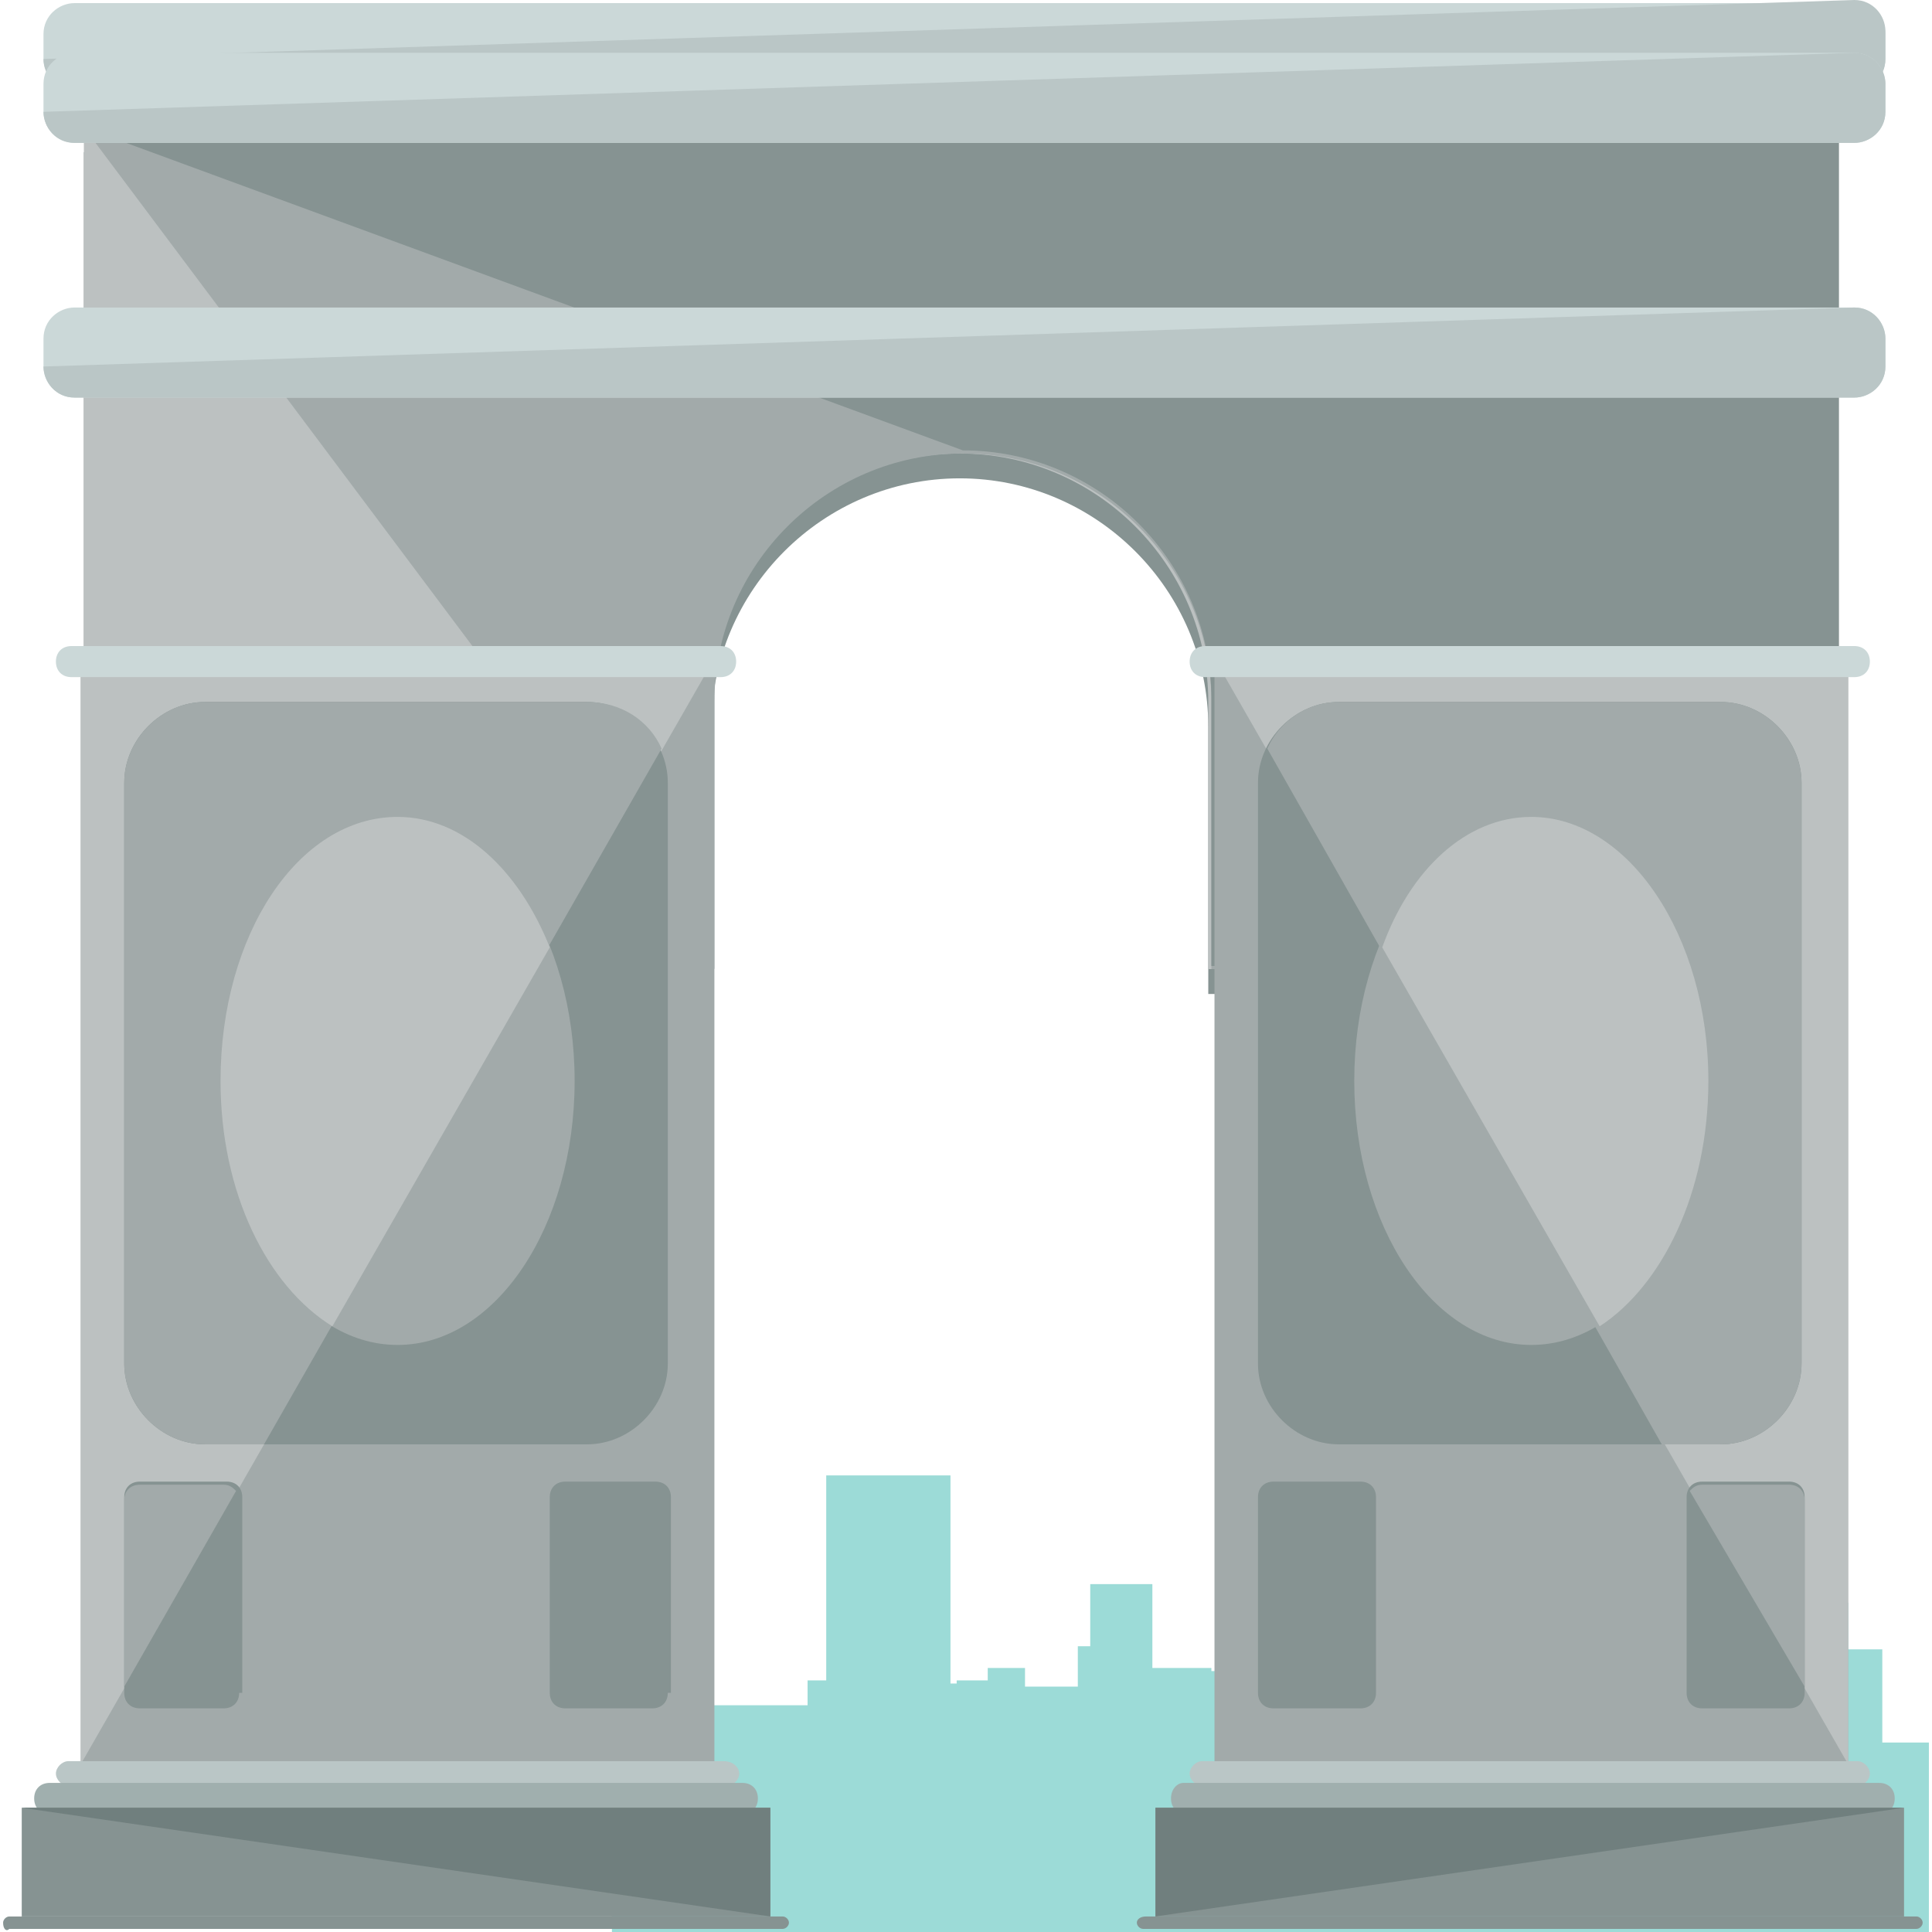 <?xml version="1.0" encoding="iso-8859-1"?>
<!-- Generator: Adobe Illustrator 19.0.0, SVG Export Plug-In . SVG Version: 6.00 Build 0)  -->
<svg version="1.1" id="Layer_1" xmlns="http://www.w3.org/2000/svg" xmlns:xlink="http://www.w3.org/1999/xlink" x="0px" y="0px"
	 viewBox="0 0 497.6 497.6" style="enable-background:new 0 0 497.6 497.6;" xml:space="preserve">
<polygon style="fill:#9CDBD7;" points="484.8,448.8 484.8,424.8 476,424.8 476,412.8 457.6,412.8 457.6,429.6 441.6,429.6 
	441.6,441.6 388,441.6 388,429.6 369.6,429.6 369.6,446.4 318.4,446.4 318.4,430.4 312,430.4 312,429.6 296.8,429.6 296.8,424 
	296.8,424 296.8,408 280.8,408 280.8,424 277.6,424 277.6,434.4 264,434.4 264,429.6 254.4,429.6 254.4,432.8 246.4,432.8 
	246.4,433.6 244.8,433.6 244.8,380 212.8,380 212.8,432.8 208,432.8 208,439.2 180.8,439.2 180.8,432.8 172.8,432.8 172.8,424 
	163.2,424 163.2,430.4 159.2,430.4 159.2,448.8 157.6,448.8 157.6,497.6 496.8,497.6 496.8,448.8 "/>
<path style="fill:#CBD8D8;" d="M485.6,15.2c0,4.8-4,8-8,8H19.2c-4.8,0-8-4-8-8V8.8c0-4.8,4-8,8-8h458.4c4.8,0,8,4,8,8V15.2z"/>
<path style="fill:#BAC6C6;" d="M477.6,0c4.8,0,8,4,8,8v7.2c0,4.8-4,8-8,8H19.2c-4.8,0-8-4-8-8"/>
<path style="fill:#869392;" d="M21.6,39.2V256h161.6v-68.8c0-35.2,28.8-64,64-64s64,28.8,64,64V256h161.6V39.2H21.6z"/>
<path style="fill:#BCC1C1;" d="M21.6,32.8v216.8h161.6v-68.8c0-35.2,28.8-64,64-64s64,28.8,64,64v68.8h161.6V32.8H21.6z"/>
<path style="fill:#A2AAAA;" d="M184,249.6v-68.8c0-35.2,28.8-64,64-64s64,28.8,64,64v68.8h161.6V32.8h-452"/>
<g>
	<path style="fill:#869392;" d="M248,116c35.2,0,64,28.8,64,64v68.8h161.6v-216h-452"/>
</g>
<rect x="20.8" y="169.6" style="fill:#A2AAAA;" width="163.2" height="284.8"/>
<polyline style="fill:#BCC1C1;" points="20.8,454.4 20.8,169.6 184,169.6 "/>
<path style="fill:#BAC6C6;" d="M190.4,456.8c0,1.6-1.6,3.2-3.2,3.2H17.6c-1.6,0-3.2-1.6-3.2-3.2l0,0c0-1.6,1.6-3.2,3.2-3.2h168.8
	C188.8,453.6,190.4,455.2,190.4,456.8L190.4,456.8z"/>
<path style="fill:#A0AFAE;" d="M195.2,463.2c0,2.4-1.6,4-4,4H12.8c-2.4,0-4-1.6-4-4l0,0c0-2.4,1.6-4,4-4h178.4
	C193.6,459.2,195.2,460.8,195.2,463.2L195.2,463.2z"/>
<path style="fill:#869392;" d="M172,351.2c0,11.2-9.6,20.8-20.8,20.8H52.8c-11.2,0-20.8-9.6-20.8-20.8V201.6
	c0-11.2,9.6-20.8,20.8-20.8h98.4c11.2,0,20.8,9.6,20.8,20.8V351.2z"/>
<g>
	<path style="fill:#A2AAAA;" d="M151.2,180.8H52.8c-11.2,0-20.8,9.6-20.8,20.8v149.6c0,11.2,9.6,20.8,20.8,20.8H68l102.4-179.2
		C167.2,185.6,160,180.8,151.2,180.8z"/>
	<ellipse style="fill:#A2AAAA;" cx="102.4" cy="278.4" rx="45.6" ry="68"/>
</g>
<path style="fill:#BCC1C1;" d="M102.4,210.4c-25.6,0-45.6,30.4-45.6,68c0,28.8,12,52.8,28.8,63.2l56-97.6
	C133.6,224,119.2,210.4,102.4,210.4z"/>
<g>
	<path style="fill:#869392;" d="M61.6,436c0,2.4-1.6,4-4,4H36c-2.4,0-4-1.6-4-4v-50.4c0-2.4,1.6-4,4-4h22.4c2.4,0,4,1.6,4,4V436
		H61.6z"/>
	<path style="fill:#869392;" d="M172,436c0,2.4-1.6,4-4,4h-22.4c-2.4,0-4-1.6-4-4v-50.4c0-2.4,1.6-4,4-4h23.2c2.4,0,4,1.6,4,4V436
		H172z"/>
</g>
<path style="fill:#A2AAAA;" d="M60.8,384c-0.8-0.8-1.6-1.6-3.2-1.6H36c-2.4,0-4,1.6-4,4v48L60.8,384z"/>
<rect x="5.6" y="465.6" style="fill:#869392;" width="192.8" height="28"/>
<polyline style="fill:#707F7E;" points="5.6,465.6 198.4,465.6 198.4,493.6 "/>
<path style="fill:#869392;" d="M203.2,495.2c0,0.8-0.8,1.6-1.6,1.6H2.4c-0.8,0.8-1.6,0-1.6-1.6l0,0c0-0.8,0.8-1.6,1.6-1.6h199.2
	C202.4,493.6,203.2,494.4,203.2,495.2L203.2,495.2z"/>
<path style="fill:#CBD8D8;" d="M189.6,170.4c0,2.4-1.6,4-4,4H18.4c-2.4,0-4-1.6-4-4l0,0c0-2.4,1.6-4,4-4h167.2
	C188,166.4,189.6,168,189.6,170.4L189.6,170.4z"/>
<rect x="312.8" y="169.6" style="fill:#A2AAAA;" width="163.2" height="284.8"/>
<polyline style="fill:#BCC1C1;" points="476,454.4 476,169.6 312.8,169.6 "/>
<path style="fill:#BAC6C6;" d="M306.4,456.8c0,1.6,1.6,3.2,3.2,3.2h168.8c1.6,0,3.2-1.6,3.2-3.2l0,0c0-1.6-1.6-3.2-3.2-3.2H309.6
	C308,453.6,306.4,455.2,306.4,456.8L306.4,456.8z"/>
<path style="fill:#A0AFAE;" d="M301.6,463.2c0,2.4,1.6,4,4,4H484c2.4,0,4-1.6,4-4l0,0c0-2.4-1.6-4-4-4H304.8
	C303.2,459.2,301.6,460.8,301.6,463.2L301.6,463.2z"/>
<path style="fill:#869392;" d="M324,351.2c0,11.2,9.6,20.8,20.8,20.8h98.4c11.2,0,20.8-9.6,20.8-20.8V201.6
	c0-11.2-9.6-20.8-20.8-20.8h-98.4c-11.2,0-20.8,9.6-20.8,20.8V351.2z"/>
<g>
	<path style="fill:#A2AAAA;" d="M344.8,180.8h98.4c11.2,0,20.8,9.6,20.8,20.8v149.6c0,11.2-9.6,20.8-20.8,20.8H428L326.4,192.8
		C329.6,185.6,336.8,180.8,344.8,180.8z"/>
	<ellipse style="fill:#A2AAAA;" cx="394.4" cy="278.4" rx="45.6" ry="68"/>
</g>
<path style="fill:#BCC1C1;" d="M394.4,210.4c24.8,0,45.6,30.4,45.6,68c0,28.8-12,52.8-28,63.2L356,244
	C363.2,224,377.6,210.4,394.4,210.4z"/>
<g>
	<path style="fill:#869392;" d="M434.4,436c0,2.4,1.6,4,4,4h22.4c2.4,0,4-1.6,4-4v-50.4c0-2.4-1.6-4-4-4h-22.4c-2.4,0-4,1.6-4,4V436
		z"/>
	<path style="fill:#869392;" d="M324,436c0,2.4,1.6,4,4,4h22.4c2.4,0,4-1.6,4-4v-50.4c0-2.4-1.6-4-4-4H328c-2.4,0-4,1.6-4,4V436z"/>
</g>
<path style="fill:#A2AAAA;" d="M435.2,384c0.8-0.8,1.6-1.6,3.2-1.6h22.4c2.4,0,4,1.6,4,4v48L435.2,384z"/>
<rect x="297.6" y="465.6" style="fill:#869392;" width="192.8" height="28"/>
<polyline style="fill:#707F7E;" points="490.4,465.6 297.6,465.6 297.6,493.6 "/>
<path style="fill:#869392;" d="M292.8,495.2c0,0.8,0.8,1.6,1.6,1.6h199.2c0.8,0,1.6-0.8,1.6-1.6l0,0c0-0.8-0.8-1.6-1.6-1.6H295.2
	C293.6,493.6,292.8,494.4,292.8,495.2L292.8,495.2z"/>
<g>
	<path style="fill:#CBD8D8;" d="M306.4,170.4c0,2.4,1.6,4,4,4h167.2c2.4,0,4-1.6,4-4l0,0c0-2.4-1.6-4-4-4H310.4
		C308,166.4,306.4,168,306.4,170.4L306.4,170.4z"/>
	<path style="fill:#CBD8D8;" d="M485.6,94.4c0,4.8-4,8-8,8H19.2c-4.8,0-8-4-8-8v-7.2c0-4.8,4-8,8-8h458.4c4.8,0,8,4,8,8V94.4z"/>
</g>
<path style="fill:#BAC6C6;" d="M477.6,79.2c4.8,0,8,4,8,8v7.2c0,4.8-4,8-8,8H19.2c-4.8,0-8-4-8-8"/>
<path style="fill:#CBD8D8;" d="M485.6,28.8c0,4.8-4,8-8,8H19.2c-4.8,0-8-4-8-8v-7.2c0-4.8,4-8,8-8h458.4c4.8,0,8,4,8,8V28.8z"/>
<path style="fill:#BAC6C6;" d="M477.6,13.6c4.8,0,8,4,8,8v7.2c0,4.8-4,8-8,8H19.2c-4.8,0-8-4-8-8"/>
<g>
</g>
<g>
</g>
<g>
</g>
<g>
</g>
<g>
</g>
<g>
</g>
<g>
</g>
<g>
</g>
<g>
</g>
<g>
</g>
<g>
</g>
<g>
</g>
<g>
</g>
<g>
</g>
<g>
</g>
</svg>

